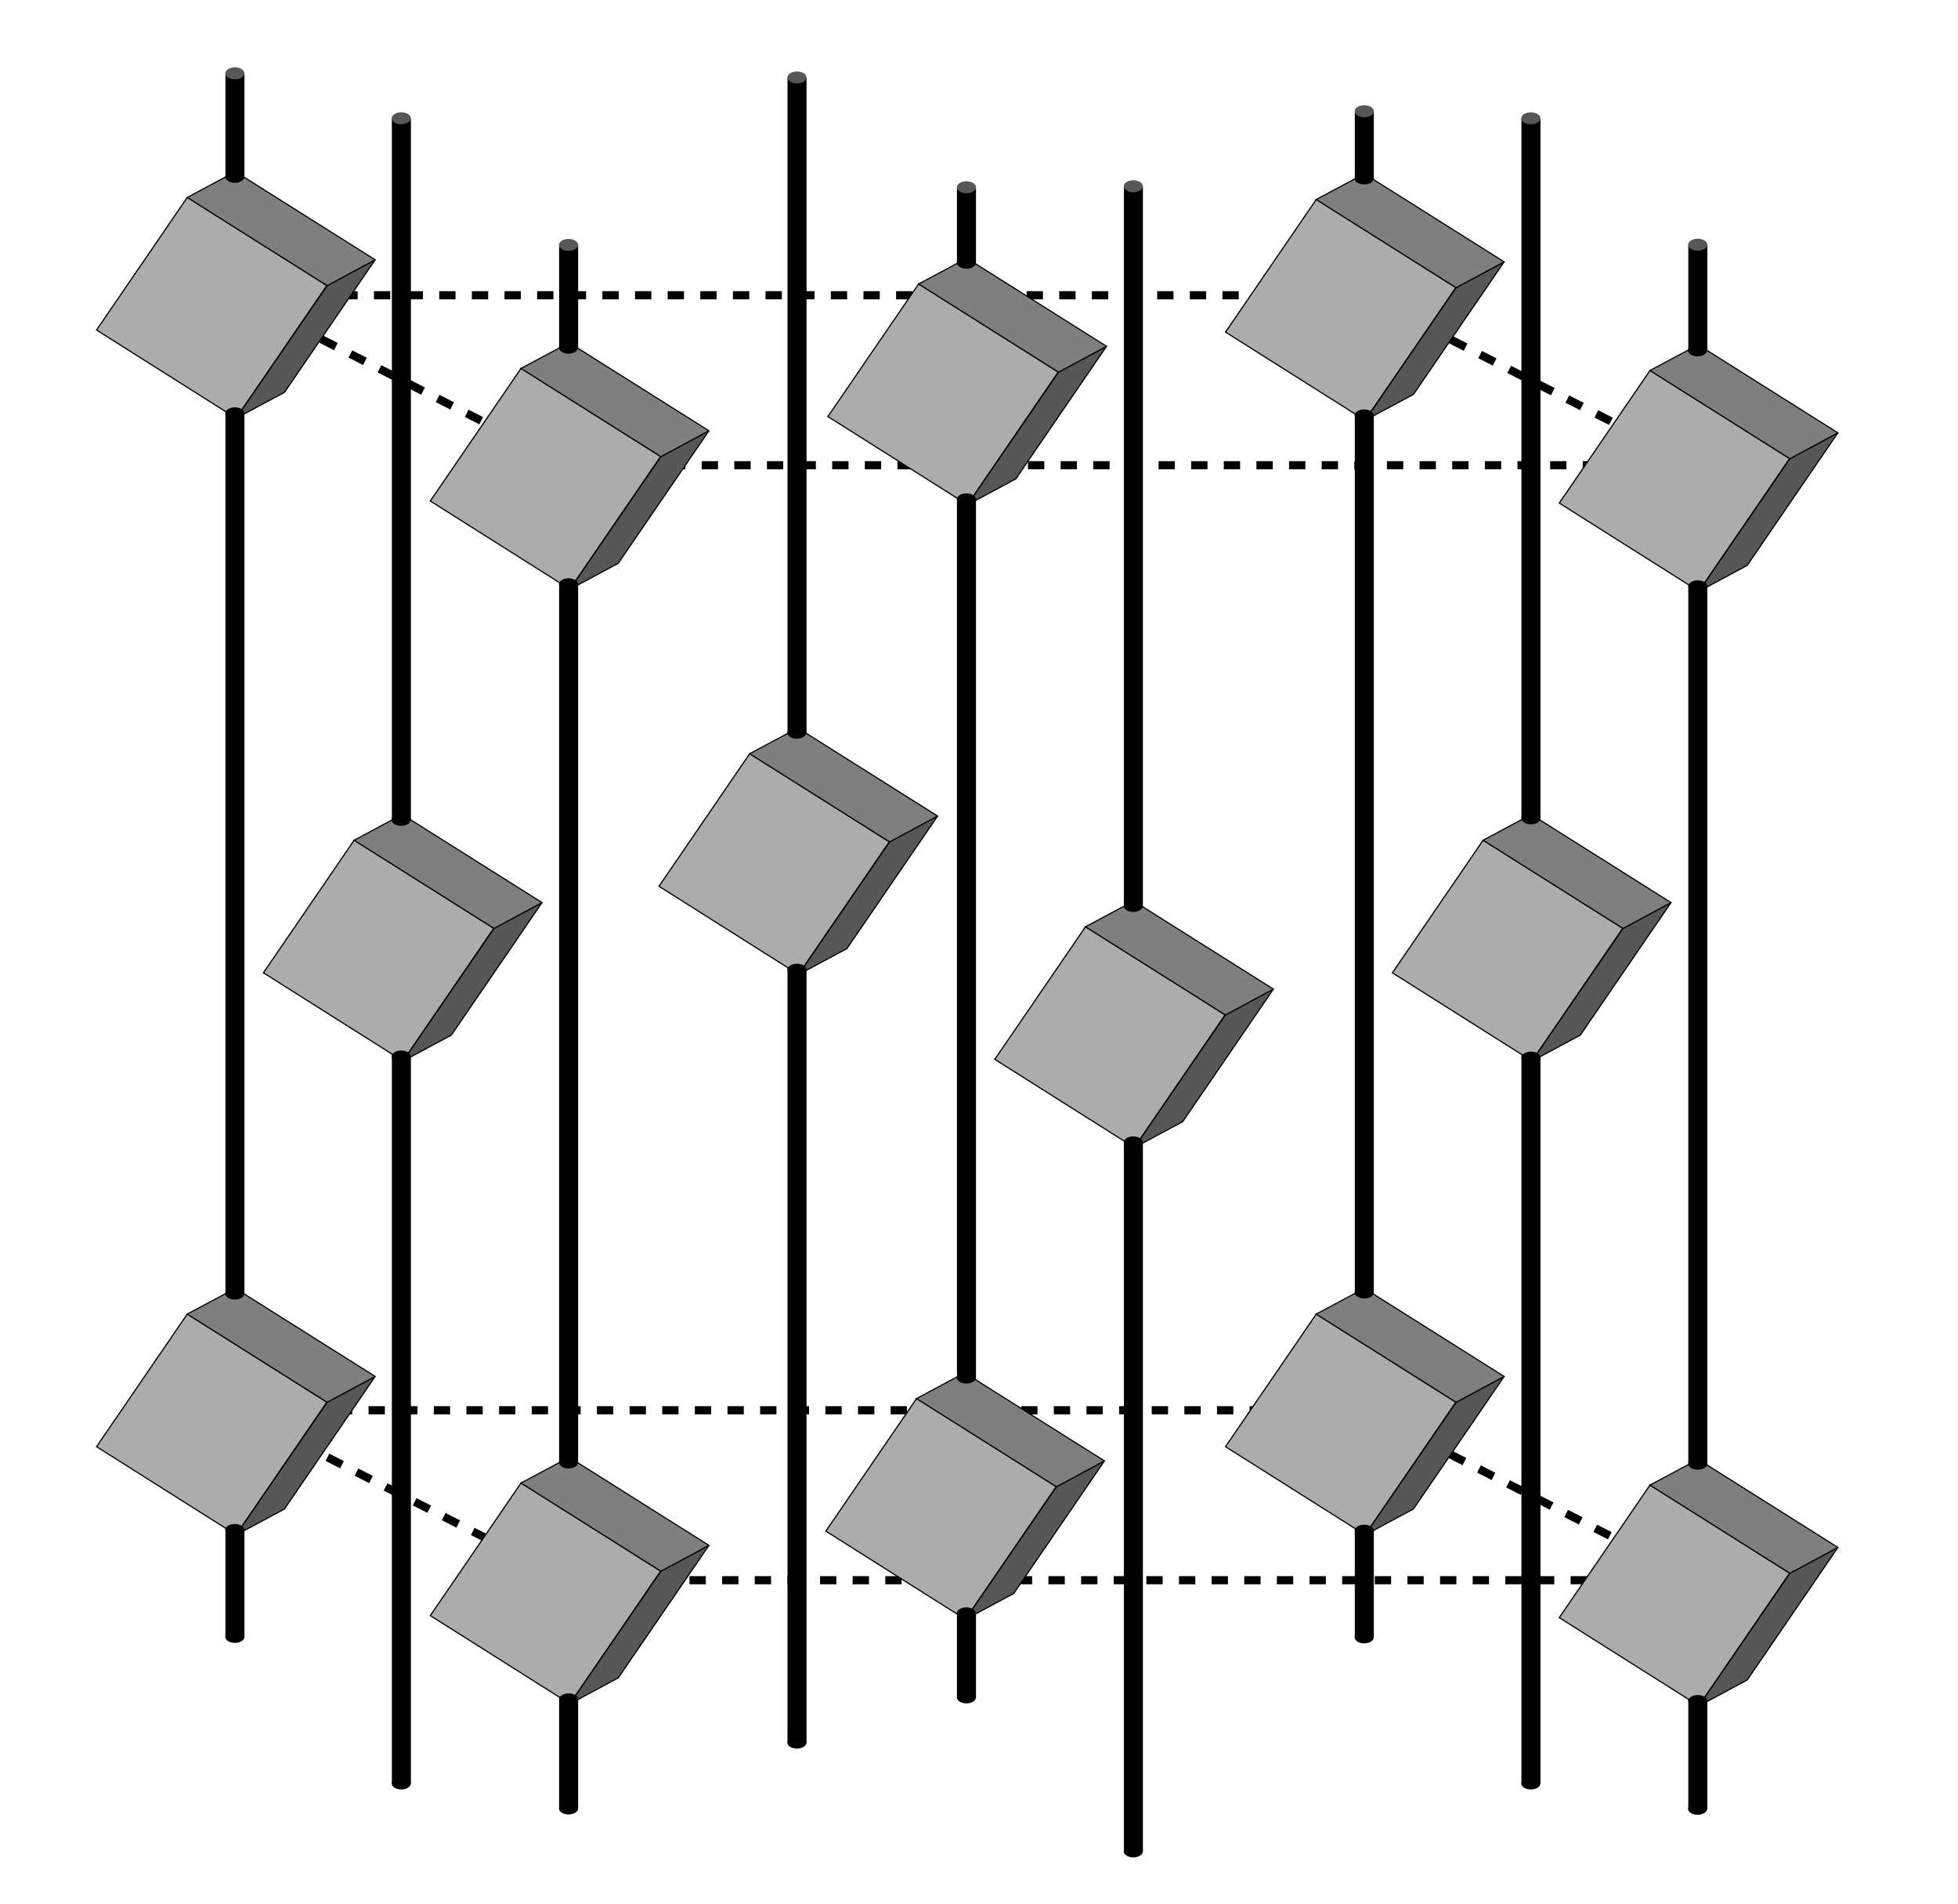 <?xml version="1.0" encoding="UTF-8" standalone="no"?>
<svg
   xmlns:dc="http://purl.org/dc/elements/1.1/"
   xmlns:cc="http://creativecommons.org/ns#"
   xmlns:rdf="http://www.w3.org/1999/02/22-rdf-syntax-ns#"
   xmlns:svg="http://www.w3.org/2000/svg"
   xmlns="http://www.w3.org/2000/svg"
   xmlns:sodipodi="http://sodipodi.sourceforge.net/DTD/sodipodi-0.dtd"
   xmlns:inkscape="http://www.inkscape.org/namespaces/inkscape"
   version="1.1"
   viewBox="0 0 144 140"
   width="720"
   height="700"
   id="svg2486"
   sodipodi:version="0.32"
   inkscape:version="0.46"
   sodipodi:docname="gitter2.svg"
   inkscape:output_extension="org.inkscape.output.svg.inkscape">
  <defs
     id="defs2543">
    <inkscape:perspective
       sodipodi:type="inkscape:persp3d"
       inkscape:vp_x="0 : 350 : 1"
       inkscape:vp_y="0 : 1000 : 0"
       inkscape:vp_z="720 : 350 : 1"
       inkscape:persp3d-origin="360 : 233.33333 : 1"
       id="perspective2547" />
  </defs>
  <sodipodi:namedview
     inkscape:window-height="732"
     inkscape:window-width="1008"
     inkscape:pageshadow="2"
     inkscape:pageopacity="0.0"
     guidetolerance="10.0"
     gridtolerance="10.0"
     objecttolerance="10.0"
     borderopacity="1.0"
     bordercolor="#666666"
     pagecolor="#ffffff"
     id="base"
     showgrid="false"
     showguides="true"
     inkscape:snap-global="false"
     inkscape:guide-bbox="true"
     inkscape:zoom="0.66"
     inkscape:cx="356.44989"
     inkscape:cy="325.30787"
     inkscape:window-x="108"
     inkscape:window-y="2"
     inkscape:current-layer="g3621">
    <inkscape:grid
       type="xygrid"
       id="grid3432"
       visible="true"
       enabled="true" />
  </sodipodi:namedview>
  <g
     id="g2492"
     transform="matrix(1,0,0,-1,0,135)"
     style="opacity:0.4;fill:none;stroke:#000000;stroke-width:0.5" />
  <g
     id="g2502"
     transform="matrix(1,0,0,-1,0,135)"
     style="fill:none;stroke:#000000;stroke-width:0.5" />
  <g
     id="g3621"
     transform="matrix(-1,0,0,-1,130.303,135)">
    <g
       id="g3610"
       transform="translate(-6,-1.714)">
      <path
         style="fill:none;fill-rule:evenodd;stroke:#000000;stroke-width:1.4;stroke-linecap:butt;stroke-linejoin:miter;stroke-miterlimit:4;stroke-dasharray:none;stroke-opacity:1"
         d="M 52.948,0.556 L 52.948,123.013"
         id="path3608"
         sodipodi:nodetypes="cc" />
      <path
         style="fill:none;fill-rule:evenodd;stroke:#000000;stroke-width:1.4;stroke-linecap:butt;stroke-linejoin:miter;stroke-miterlimit:4;stroke-dasharray:none;stroke-opacity:1"
         d="M 77.687,8.556 L 77.687,131.013"
         id="path3606"
         sodipodi:nodetypes="cc" />
      <path
         style="fill:none;fill-rule:evenodd;stroke:#000000;stroke-width:1.4;stroke-linecap:butt;stroke-linejoin:miter;stroke-miterlimit:4;stroke-dasharray:none;stroke-opacity:1"
         d="M 106.784,5.55 L 106.784,128.018"
         id="path3604"
         sodipodi:nodetypes="cc" />
      <path
         style="fill:none;fill-rule:evenodd;stroke:#000000;stroke-width:1.4;stroke-linecap:butt;stroke-linejoin:miter;stroke-miterlimit:4;stroke-dasharray:none;stroke-opacity:1"
         d="M 23.711,5.556 L 23.711,128.013"
         id="path3602"
         sodipodi:nodetypes="cc" />
      <path
         style="fill:none;fill-rule:evenodd;stroke:#000000;stroke-width:1.4;stroke-linecap:butt;stroke-linejoin:miter;stroke-miterlimit:4;stroke-dasharray:none;stroke-opacity:1"
         d="M 65.224,11.887 L 65.224,122.935"
         id="path3598"
         sodipodi:nodetypes="cc" />
      <path
         style="fill:none;fill-rule:evenodd;stroke:#000000;stroke-width:1.4;stroke-linecap:butt;stroke-linejoin:miter;stroke-miterlimit:4;stroke-dasharray:none;stroke-opacity:1"
         d="M 119.025,16.312 L 119.025,131.31"
         id="path3594"
         sodipodi:nodetypes="cc" />
      <path
         style="fill:none;fill-rule:evenodd;stroke:#000000;stroke-width:1.4;stroke-linecap:butt;stroke-linejoin:miter;stroke-miterlimit:4;stroke-dasharray:none;stroke-opacity:1"
         d="M 94.484,3.712 L 94.484,118.71"
         id="path3596"
         sodipodi:nodetypes="cc" />
      <path
         style="fill:none;fill-rule:evenodd;stroke:#000000;stroke-width:1.4;stroke-linecap:butt;stroke-linejoin:miter;stroke-miterlimit:4;stroke-dasharray:none;stroke-opacity:1"
         d="M 35.965,16.295 L 35.965,128.527"
         id="path3592"
         sodipodi:nodetypes="cc" />
      <path
         style="fill:none;fill-rule:evenodd;stroke:#000000;stroke-width:1.4;stroke-linecap:butt;stroke-linejoin:miter;stroke-miterlimit:4;stroke-dasharray:none;stroke-opacity:1"
         d="M 11.439,3.69 L 11.439,118.71"
         id="path3588"
         sodipodi:nodetypes="cc" />
    </g>
    <path
       style="fill:none;stroke:#000000;stroke-width:0.6;stroke-miterlimit:4;stroke-dasharray:1.2, 1.2;stroke-dashoffset:0"
       id="path2488"
       d="M 30,113.286 L 5.5,100.786 L 5.5,18.786 L 88.5,18.786 L 113,31.286 M 5.5,18.786 L 30,31.286" />
    <path
       style="fill:none;stroke:#000000;stroke-width:0.6;stroke-miterlimit:4;stroke-dasharray:1.2, 1.2;stroke-dashoffset:0"
       id="path2490"
       d="M 5.5,100.786 L 88.5,100.786 L 88.5,18.786 M 88.5,100.786 L 113,113.286" />
    <path
       style="fill:none;stroke:#000000;stroke-width:0.6;stroke-miterlimit:4;stroke-dasharray:1.2, 1.2;stroke-dashoffset:0"
       id="path2500"
       d="M 30,31.286 L 30,113.286 L 113,113.286 L 113,31.286 L 30,31.286" />
    <g
       id="g2510"
       style="fill:#000000;stroke:none" />
    <g
       id="g2534"
       style="fill:#ff0000;stroke:none" />
    <g
       transform="matrix(0.149,0,0,0.141,91.406,63.033)"
       id="g3498">
      <path
         d="M -177.896,71.348 L -109.026,117.34 L -64.212,48.136 L -133.081,2.144 L -177.896,71.348"
         id="path3500"
         style="fill:#acacac;fill-opacity:1;stroke:#000000;stroke-width:0.601;stroke-miterlimit:4;stroke-dasharray:none;stroke-dashoffset:0" />
      <path
         style="fill:#575757;fill-opacity:1;fill-rule:evenodd;stroke:#000000;stroke-width:0.601;stroke-linecap:butt;stroke-linejoin:miter;stroke-miterlimit:4;stroke-dasharray:none;stroke-opacity:1"
         d="M -201.723,84.764 L -178.096,71.367 L -133.117,2.107 L -156.949,15.622 L -201.723,84.764 z"
         id="path3502" />
      <path
         style="fill:#7f7f7f;fill-opacity:1;fill-rule:evenodd;stroke:#000000;stroke-width:0.601;stroke-linecap:butt;stroke-linejoin:miter;stroke-miterlimit:4;stroke-dasharray:none;stroke-opacity:1"
         d="M -201.723,84.764 L -132.739,130.704 L -108.964,117.278 L -178.038,71.278 L -201.723,84.764 z"
         id="path3504" />
    </g>
    <g
       transform="matrix(0.149,0,0,0.141,66.709,50.306)"
       id="g3506">
      <path
         d="M -177.896,71.348 L -109.026,117.34 L -64.212,48.136 L -133.081,2.144 L -177.896,71.348"
         id="path3508"
         style="fill:#acacac;fill-opacity:1;stroke:#000000;stroke-width:0.601;stroke-miterlimit:4;stroke-dasharray:none;stroke-dashoffset:0" />
      <path
         style="fill:#575757;fill-opacity:1;fill-rule:evenodd;stroke:#000000;stroke-width:0.601;stroke-linecap:butt;stroke-linejoin:miter;stroke-miterlimit:4;stroke-dasharray:none;stroke-opacity:1"
         d="M -201.723,84.764 L -178.096,71.367 L -133.117,2.107 L -156.949,15.622 L -201.723,84.764 z"
         id="path3510" />
      <path
         style="fill:#7f7f7f;fill-opacity:1;fill-rule:evenodd;stroke:#000000;stroke-width:0.601;stroke-linecap:butt;stroke-linejoin:miter;stroke-miterlimit:4;stroke-dasharray:none;stroke-opacity:1"
         d="M -201.723,84.764 L -132.739,130.704 L -108.964,117.278 L -178.038,71.278 L -201.723,84.764 z"
         id="path3512" />
    </g>
    <g
       transform="matrix(0.149,0,0,0.141,49.74,21.821)"
       id="g3522">
      <path
         d="M -177.896,71.348 L -109.026,117.34 L -64.212,48.136 L -133.081,2.144 L -177.896,71.348"
         id="path3524"
         style="fill:#acacac;fill-opacity:1;stroke:#000000;stroke-width:0.601;stroke-miterlimit:4;stroke-dasharray:none;stroke-dashoffset:0" />
      <path
         style="fill:#575757;fill-opacity:1;fill-rule:evenodd;stroke:#000000;stroke-width:0.601;stroke-linecap:butt;stroke-linejoin:miter;stroke-miterlimit:4;stroke-dasharray:none;stroke-opacity:1"
         d="M -201.723,84.764 L -178.096,71.367 L -133.117,2.107 L -156.949,15.622 L -201.723,84.764 z"
         id="path3526" />
      <path
         style="fill:#7f7f7f;fill-opacity:1;fill-rule:evenodd;stroke:#000000;stroke-width:0.601;stroke-linecap:butt;stroke-linejoin:miter;stroke-miterlimit:4;stroke-dasharray:none;stroke-opacity:1"
         d="M -201.723,84.764 L -132.739,130.704 L -108.964,117.278 L -178.038,71.278 L -201.723,84.764 z"
         id="path3528" />
    </g>
    <g
       transform="matrix(0.149,0,0,0.141,79.134,15.609)"
       id="g3538">
      <path
         d="M -177.896,71.348 L -109.026,117.34 L -64.212,48.136 L -133.081,2.144 L -177.896,71.348"
         id="path3540"
         style="fill:#acacac;fill-opacity:1;stroke:#000000;stroke-width:0.601;stroke-miterlimit:4;stroke-dasharray:none;stroke-dashoffset:0" />
      <path
         style="fill:#575757;fill-opacity:1;fill-rule:evenodd;stroke:#000000;stroke-width:0.601;stroke-linecap:butt;stroke-linejoin:miter;stroke-miterlimit:4;stroke-dasharray:none;stroke-opacity:1"
         d="M -201.723,84.764 L -178.096,71.367 L -133.117,2.107 L -156.949,15.622 L -201.723,84.764 z"
         id="path3542" />
      <path
         style="fill:#7f7f7f;fill-opacity:1;fill-rule:evenodd;stroke:#000000;stroke-width:0.601;stroke-linecap:butt;stroke-linejoin:miter;stroke-miterlimit:4;stroke-dasharray:none;stroke-opacity:1"
         d="M -201.723,84.764 L -132.739,130.704 L -108.964,117.278 L -178.038,71.278 L -201.723,84.764 z"
         id="path3544" />
    </g>
    <g
       transform="matrix(0.149,0,0,0.141,108.224,9.397)"
       id="g3490">
      <path
         d="M -177.896,71.348 L -109.026,117.34 L -64.212,48.136 L -133.081,2.144 L -177.896,71.348"
         id="path3492"
         style="fill:#acacac;fill-opacity:1;stroke:#000000;stroke-width:0.601;stroke-miterlimit:4;stroke-dasharray:none;stroke-dashoffset:0" />
      <path
         style="fill:#575757;fill-opacity:1;fill-rule:evenodd;stroke:#000000;stroke-width:0.601;stroke-linecap:butt;stroke-linejoin:miter;stroke-miterlimit:4;stroke-dasharray:none;stroke-opacity:1"
         d="M -201.723,84.764 L -178.096,71.367 L -133.117,2.107 L -156.949,15.622 L -201.723,84.764 z"
         id="path3494" />
      <path
         style="fill:#7f7f7f;fill-opacity:1;fill-rule:evenodd;stroke:#000000;stroke-width:0.601;stroke-linecap:butt;stroke-linejoin:miter;stroke-miterlimit:4;stroke-dasharray:none;stroke-opacity:1"
         d="M -201.723,84.764 L -132.739,130.704 L -108.964,117.278 L -178.038,71.278 L -201.723,84.764 z"
         id="path3496" />
    </g>
    <g
       transform="matrix(0.149,0,0,0.141,132.77,21.821)"
       id="g3482">
      <path
         d="M -177.896,71.348 L -109.026,117.34 L -64.212,48.136 L -133.081,2.144 L -177.896,71.348"
         id="path3484"
         style="fill:#acacac;fill-opacity:1;stroke:#000000;stroke-width:0.601;stroke-miterlimit:4;stroke-dasharray:none;stroke-dashoffset:0" />
      <path
         style="fill:#575757;fill-opacity:1;fill-rule:evenodd;stroke:#000000;stroke-width:0.601;stroke-linecap:butt;stroke-linejoin:miter;stroke-miterlimit:4;stroke-dasharray:none;stroke-opacity:1"
         d="M -201.723,84.764 L -178.096,71.367 L -133.117,2.107 L -156.949,15.622 L -201.723,84.764 z"
         id="path3486" />
      <path
         style="fill:#7f7f7f;fill-opacity:1;fill-rule:evenodd;stroke:#000000;stroke-width:0.601;stroke-linecap:butt;stroke-linejoin:miter;stroke-miterlimit:4;stroke-dasharray:none;stroke-opacity:1"
         d="M -201.723,84.764 L -132.739,130.704 L -108.964,117.278 L -178.038,71.278 L -201.723,84.764 z"
         id="path3488" />
    </g>
    <g
       transform="matrix(0.149,0,0,0.141,120.497,56.67)"
       id="g3474">
      <path
         d="M -177.896,71.348 L -109.026,117.34 L -64.212,48.136 L -133.081,2.144 L -177.896,71.348"
         id="path3476"
         style="fill:#acacac;fill-opacity:1;stroke:#000000;stroke-width:0.601;stroke-miterlimit:4;stroke-dasharray:none;stroke-dashoffset:0" />
      <path
         style="fill:#575757;fill-opacity:1;fill-rule:evenodd;stroke:#000000;stroke-width:0.601;stroke-linecap:butt;stroke-linejoin:miter;stroke-miterlimit:4;stroke-dasharray:none;stroke-opacity:1"
         d="M -201.723,84.764 L -178.096,71.367 L -133.117,2.107 L -156.949,15.622 L -201.723,84.764 z"
         id="path3478" />
      <path
         style="fill:#7f7f7f;fill-opacity:1;fill-rule:evenodd;stroke:#000000;stroke-width:0.601;stroke-linecap:butt;stroke-linejoin:miter;stroke-miterlimit:4;stroke-dasharray:none;stroke-opacity:1"
         d="M -201.723,84.764 L -132.739,130.704 L -108.964,117.278 L -178.038,71.278 L -201.723,84.764 z"
         id="path3480" />
    </g>
    <g
       transform="matrix(0.149,0,0,0.141,132.77,103.943)"
       id="g3466">
      <path
         d="M -177.896,71.348 L -109.026,117.34 L -64.212,48.136 L -133.081,2.144 L -177.896,71.348"
         id="path3468"
         style="fill:#acacac;fill-opacity:1;stroke:#000000;stroke-width:0.601;stroke-miterlimit:4;stroke-dasharray:none;stroke-dashoffset:0" />
      <path
         style="fill:#575757;fill-opacity:1;fill-rule:evenodd;stroke:#000000;stroke-width:0.601;stroke-linecap:butt;stroke-linejoin:miter;stroke-miterlimit:4;stroke-dasharray:none;stroke-opacity:1"
         d="M -201.723,84.764 L -178.096,71.367 L -133.117,2.107 L -156.949,15.622 L -201.723,84.764 z"
         id="path3470" />
      <path
         style="fill:#7f7f7f;fill-opacity:1;fill-rule:evenodd;stroke:#000000;stroke-width:0.601;stroke-linecap:butt;stroke-linejoin:miter;stroke-miterlimit:4;stroke-dasharray:none;stroke-opacity:1"
         d="M -201.723,84.764 L -132.739,130.704 L -108.964,117.278 L -178.038,71.278 L -201.723,84.764 z"
         id="path3472" />
    </g>
    <g
       transform="matrix(0.149,0,0,0.141,108.224,91.367)"
       id="g3458">
      <path
         d="M -177.896,71.348 L -109.026,117.34 L -64.212,48.136 L -133.081,2.144 L -177.896,71.348"
         id="path3460"
         style="fill:#acacac;fill-opacity:1;stroke:#000000;stroke-width:0.601;stroke-miterlimit:4;stroke-dasharray:none;stroke-dashoffset:0" />
      <path
         style="fill:#575757;fill-opacity:1;fill-rule:evenodd;stroke:#000000;stroke-width:0.601;stroke-linecap:butt;stroke-linejoin:miter;stroke-miterlimit:4;stroke-dasharray:none;stroke-opacity:1"
         d="M -201.723,84.764 L -178.096,71.367 L -133.117,2.107 L -156.949,15.622 L -201.723,84.764 z"
         id="path3462" />
      <path
         style="fill:#7f7f7f;fill-opacity:1;fill-rule:evenodd;stroke:#000000;stroke-width:0.601;stroke-linecap:butt;stroke-linejoin:miter;stroke-miterlimit:4;stroke-dasharray:none;stroke-opacity:1"
         d="M -201.723,84.764 L -132.739,130.704 L -108.964,117.278 L -178.038,71.278 L -201.723,84.764 z"
         id="path3464" />
    </g>
    <g
       transform="matrix(0.149,0,0,0.141,78.982,97.579)"
       id="g3450">
      <path
         d="M -177.896,71.348 L -109.026,117.34 L -64.212,48.136 L -133.081,2.144 L -177.896,71.348"
         id="path3452"
         style="fill:#acacac;fill-opacity:1;stroke:#000000;stroke-width:0.601;stroke-miterlimit:4;stroke-dasharray:none;stroke-dashoffset:0" />
      <path
         style="fill:#575757;fill-opacity:1;fill-rule:evenodd;stroke:#000000;stroke-width:0.601;stroke-linecap:butt;stroke-linejoin:miter;stroke-miterlimit:4;stroke-dasharray:none;stroke-opacity:1"
         d="M -201.723,84.764 L -178.096,71.367 L -133.117,2.107 L -156.949,15.622 L -201.723,84.764 z"
         id="path3454" />
      <path
         style="fill:#7f7f7f;fill-opacity:1;fill-rule:evenodd;stroke:#000000;stroke-width:0.601;stroke-linecap:butt;stroke-linejoin:miter;stroke-miterlimit:4;stroke-dasharray:none;stroke-opacity:1"
         d="M -201.723,84.764 L -132.739,130.704 L -108.964,117.278 L -178.038,71.278 L -201.723,84.764 z"
         id="path3456" />
    </g>
    <g
       transform="matrix(0.149,0,0,0.141,49.74,103.791)"
       id="g3442">
      <path
         d="M -177.896,71.348 L -109.026,117.34 L -64.212,48.136 L -133.081,2.144 L -177.896,71.348"
         id="path3444"
         style="fill:#acacac;fill-opacity:1;stroke:#000000;stroke-width:0.601;stroke-miterlimit:4;stroke-dasharray:none;stroke-dashoffset:0" />
      <path
         style="fill:#575757;fill-opacity:1;fill-rule:evenodd;stroke:#000000;stroke-width:0.601;stroke-linecap:butt;stroke-linejoin:miter;stroke-miterlimit:4;stroke-dasharray:none;stroke-opacity:1"
         d="M -201.723,84.764 L -178.096,71.367 L -133.117,2.107 L -156.949,15.622 L -201.723,84.764 z"
         id="path3446" />
      <path
         style="fill:#7f7f7f;fill-opacity:1;fill-rule:evenodd;stroke:#000000;stroke-width:0.601;stroke-linecap:butt;stroke-linejoin:miter;stroke-miterlimit:4;stroke-dasharray:none;stroke-opacity:1"
         d="M -201.723,84.764 L -132.739,130.704 L -108.964,117.278 L -178.038,71.278 L -201.723,84.764 z"
         id="path3448" />
    </g>
    <g
       transform="matrix(0.149,0,0,0.141,25.194,91.215)"
       id="g3434">
      <path
         d="M -177.896,71.348 L -109.026,117.34 L -64.212,48.136 L -133.081,2.144 L -177.896,71.348"
         id="path3436"
         style="fill:#acacac;fill-opacity:1;stroke:#000000;stroke-width:0.601;stroke-miterlimit:4;stroke-dasharray:none;stroke-dashoffset:0" />
      <path
         style="fill:#575757;fill-opacity:1;fill-rule:evenodd;stroke:#000000;stroke-width:0.601;stroke-linecap:butt;stroke-linejoin:miter;stroke-miterlimit:4;stroke-dasharray:none;stroke-opacity:1"
         d="M -201.723,84.764 L -178.096,71.367 L -133.117,2.107 L -156.949,15.622 L -201.723,84.764 z"
         id="path3438" />
      <path
         style="fill:#7f7f7f;fill-opacity:1;fill-rule:evenodd;stroke:#000000;stroke-width:0.601;stroke-linecap:butt;stroke-linejoin:miter;stroke-miterlimit:4;stroke-dasharray:none;stroke-opacity:1"
         d="M -201.723,84.764 L -132.739,130.704 L -108.964,117.278 L -178.038,71.278 L -201.723,84.764 z"
         id="path3440" />
    </g>
    <g
       transform="matrix(0.149,0,0,0.141,37.467,56.67)"
       id="g3514">
      <path
         d="M -177.896,71.348 L -109.026,117.34 L -64.212,48.136 L -133.081,2.144 L -177.896,71.348"
         id="path3516"
         style="fill:#acacac;fill-opacity:1;stroke:#000000;stroke-width:0.601;stroke-miterlimit:4;stroke-dasharray:none;stroke-dashoffset:0" />
      <path
         style="fill:#575757;fill-opacity:1;fill-rule:evenodd;stroke:#000000;stroke-width:0.601;stroke-linecap:butt;stroke-linejoin:miter;stroke-miterlimit:4;stroke-dasharray:none;stroke-opacity:1"
         d="M -201.723,84.764 L -178.096,71.367 L -133.117,2.107 L -156.949,15.622 L -201.723,84.764 z"
         id="path3518" />
      <path
         style="fill:#7f7f7f;fill-opacity:1;fill-rule:evenodd;stroke:#000000;stroke-width:0.601;stroke-linecap:butt;stroke-linejoin:miter;stroke-miterlimit:4;stroke-dasharray:none;stroke-opacity:1"
         d="M -201.723,84.764 L -132.739,130.704 L -108.964,117.278 L -178.038,71.278 L -201.723,84.764 z"
         id="path3520" />
    </g>
    <g
       transform="matrix(0.149,0,0,0.141,25.194,9.246)"
       id="g3530">
      <path
         d="M -177.896,71.348 L -109.026,117.34 L -64.212,48.136 L -133.081,2.144 L -177.896,71.348"
         id="path3532"
         style="fill:#acacac;fill-opacity:1;stroke:#000000;stroke-width:0.601;stroke-miterlimit:4;stroke-dasharray:none;stroke-dashoffset:0" />
      <path
         style="fill:#575757;fill-opacity:1;fill-rule:evenodd;stroke:#000000;stroke-width:0.601;stroke-linecap:butt;stroke-linejoin:miter;stroke-miterlimit:4;stroke-dasharray:none;stroke-opacity:1"
         d="M -201.723,84.764 L -178.096,71.367 L -133.117,2.107 L -156.949,15.622 L -201.723,84.764 z"
         id="path3534" />
      <path
         style="fill:#7f7f7f;fill-opacity:1;fill-rule:evenodd;stroke:#000000;stroke-width:0.601;stroke-linecap:butt;stroke-linejoin:miter;stroke-miterlimit:4;stroke-dasharray:none;stroke-opacity:1"
         d="M -201.723,84.764 L -132.739,130.704 L -108.964,117.278 L -178.038,71.278 L -201.723,84.764 z"
         id="path3536" />
    </g>
    <path
       sodipodi:type="arc"
       style="opacity:1;fill:#575757;fill-opacity:1;stroke-width:2.5;stroke-miterlimit:4;stroke-dasharray:5, 5;stroke-dashoffset:0"
       id="path2583"
       sodipodi:cx="17.296402"
       sodipodi:cy="5.2840905"
       sodipodi:rx="0.72443181"
       sodipodi:ry="0.69128788"
       d="M 18.021,5.284 A 0.724,0.691 0 1 1 16.572,5.284 A 0.724,0.691 0 1 1 18.021,5.284 z"
       transform="matrix(-0.966,0,0,-0.637,129.739,132.973)" />
    <path
       sodipodi:type="arc"
       style="opacity:1;fill:#000000;fill-opacity:1;stroke-width:2.5;stroke-miterlimit:4;stroke-dasharray:5, 5;stroke-dashoffset:0"
       id="path2585"
       sodipodi:cx="17.296402"
       sodipodi:cy="5.2840905"
       sodipodi:rx="0.72443181"
       sodipodi:ry="0.69128788"
       d="M 18.021,5.284 A 0.724,0.691 0 1 1 16.572,5.284 A 0.724,0.691 0 1 1 18.021,5.284 z"
       transform="matrix(-0.966,0,0,-0.637,129.74,125.364)" />
    <path
       sodipodi:type="arc"
       style="opacity:1;fill:#575757;fill-opacity:1;stroke-width:2.5;stroke-miterlimit:4;stroke-dasharray:5, 5;stroke-dashoffset:0"
       id="path3359"
       sodipodi:cx="17.296402"
       sodipodi:cy="5.2840905"
       sodipodi:rx="0.72443181"
       sodipodi:ry="0.69128788"
       d="M 18.021,5.284 A 0.724,0.691 0 1 1 16.572,5.284 A 0.724,0.691 0 1 1 18.021,5.284 z"
       transform="matrix(-0.966,0,0,-0.637,117.5,129.666)" />
    <path
       sodipodi:type="arc"
       style="opacity:1;fill:#575757;fill-opacity:1;stroke-width:2.5;stroke-miterlimit:4;stroke-dasharray:5, 5;stroke-dashoffset:0"
       id="path3361"
       sodipodi:cx="17.296402"
       sodipodi:cy="5.2840905"
       sodipodi:rx="0.72443181"
       sodipodi:ry="0.69128788"
       d="M 18.021,5.284 A 0.724,0.691 0 1 1 16.572,5.284 A 0.724,0.691 0 1 1 18.021,5.284 z"
       transform="matrix(-0.966,0,0,-0.637,105.198,120.352)" />
    <path
       sodipodi:type="arc"
       style="opacity:1;fill:#575757;fill-opacity:1;stroke-width:2.5;stroke-miterlimit:4;stroke-dasharray:5, 5;stroke-dashoffset:0"
       id="path3363"
       sodipodi:cx="17.296402"
       sodipodi:cy="5.2840905"
       sodipodi:rx="0.72443181"
       sodipodi:ry="0.69128788"
       d="M 18.021,5.284 A 0.724,0.691 0 1 1 16.572,5.284 A 0.724,0.691 0 1 1 18.021,5.284 z"
       transform="matrix(-0.966,0,0,-0.637,88.399,132.669)" />
    <path
       sodipodi:type="arc"
       style="opacity:1;fill:#575757;fill-opacity:1;stroke-width:2.5;stroke-miterlimit:4;stroke-dasharray:5, 5;stroke-dashoffset:0"
       id="path3365"
       sodipodi:cx="17.296402"
       sodipodi:cy="5.2840905"
       sodipodi:rx="0.72443181"
       sodipodi:ry="0.69128788"
       d="M 18.021,5.284 A 0.724,0.691 0 1 1 16.572,5.284 A 0.724,0.691 0 1 1 18.021,5.284 z"
       transform="matrix(-0.966,0,0,-0.637,75.937,124.594)" />
    <path
       sodipodi:type="arc"
       style="opacity:1;fill:#575757;fill-opacity:1;stroke-width:2.5;stroke-miterlimit:4;stroke-dasharray:5, 5;stroke-dashoffset:0"
       id="path3367"
       sodipodi:cx="17.296402"
       sodipodi:cy="5.2840905"
       sodipodi:rx="0.72443181"
       sodipodi:ry="0.69128788"
       d="M 18.021,5.284 A 0.724,0.691 0 1 1 16.572,5.284 A 0.724,0.691 0 1 1 18.021,5.284 z"
       transform="matrix(-0.966,0,0,-0.637,63.663,124.667)" />
    <path
       sodipodi:type="arc"
       style="opacity:1;fill:#575757;fill-opacity:1;stroke-width:2.5;stroke-miterlimit:4;stroke-dasharray:5, 5;stroke-dashoffset:0"
       id="path3369"
       sodipodi:cx="17.296402"
       sodipodi:cy="5.2840905"
       sodipodi:rx="0.72443181"
       sodipodi:ry="0.69128788"
       d="M 18.021,5.284 A 0.724,0.691 0 1 1 16.572,5.284 A 0.724,0.691 0 1 1 18.021,5.284 z"
       transform="matrix(-0.966,0,0,-0.637,46.675,130.185)" />
    <path
       sodipodi:type="arc"
       style="opacity:1;fill:#575757;fill-opacity:1;stroke-width:2.5;stroke-miterlimit:4;stroke-dasharray:5, 5;stroke-dashoffset:0"
       id="path3371"
       sodipodi:cx="17.296402"
       sodipodi:cy="5.2840905"
       sodipodi:rx="0.72443181"
       sodipodi:ry="0.69128788"
       d="M 18.021,5.284 A 0.724,0.691 0 1 1 16.572,5.284 A 0.724,0.691 0 1 1 18.021,5.284 z"
       transform="matrix(-0.966,0,0,-0.637,34.425,129.666)" />
    <path
       sodipodi:type="arc"
       style="opacity:1;fill:#575757;fill-opacity:1;stroke-width:2.5;stroke-miterlimit:4;stroke-dasharray:5, 5;stroke-dashoffset:0"
       id="path3373"
       sodipodi:cx="17.296402"
       sodipodi:cy="5.2840905"
       sodipodi:rx="0.72443181"
       sodipodi:ry="0.69128788"
       d="M 18.021,5.284 A 0.724,0.691 0 1 1 16.572,5.284 A 0.724,0.691 0 1 1 18.021,5.284 z"
       transform="matrix(-0.966,0,0,-0.637,22.154,120.37)" />
    <path
       sodipodi:type="arc"
       style="opacity:1;fill:#000000;fill-opacity:1;stroke-width:2.5;stroke-miterlimit:4;stroke-dasharray:5, 5;stroke-dashoffset:0"
       id="path3375"
       sodipodi:cx="17.296402"
       sodipodi:cy="5.2840905"
       sodipodi:rx="0.72443181"
       sodipodi:ry="0.69128788"
       d="M 18.021,5.284 A 0.724,0.691 0 1 1 16.572,5.284 A 0.724,0.691 0 1 1 18.021,5.284 z"
       transform="matrix(-0.966,0,0,-0.637,129.74,17.985)" />
    <path
       sodipodi:type="arc"
       style="opacity:1;fill:#000000;fill-opacity:1;stroke-width:2.5;stroke-miterlimit:4;stroke-dasharray:5, 5;stroke-dashoffset:0"
       id="path3377"
       sodipodi:cx="17.296402"
       sodipodi:cy="5.2840905"
       sodipodi:rx="0.72443181"
       sodipodi:ry="0.69128788"
       d="M 18.021,5.284 A 0.724,0.691 0 1 1 16.572,5.284 A 0.724,0.691 0 1 1 18.021,5.284 z"
       transform="matrix(-0.966,0,0,-0.637,117.499,7.206)" />
    <path
       sodipodi:type="arc"
       style="opacity:1;fill:#000000;fill-opacity:1;stroke-width:2.5;stroke-miterlimit:4;stroke-dasharray:5, 5;stroke-dashoffset:0"
       id="path3379"
       sodipodi:cx="17.296402"
       sodipodi:cy="5.2840905"
       sodipodi:rx="0.72443181"
       sodipodi:ry="0.69128788"
       d="M 18.021,5.284 A 0.724,0.691 0 1 1 16.572,5.284 A 0.724,0.691 0 1 1 18.021,5.284 z"
       transform="matrix(-0.966,0,0,-0.637,105.198,5.368)" />
    <path
       sodipodi:type="arc"
       style="opacity:1;fill:#000000;fill-opacity:1;stroke-width:2.5;stroke-miterlimit:4;stroke-dasharray:5, 5;stroke-dashoffset:0"
       id="path3381"
       sodipodi:cx="17.296402"
       sodipodi:cy="5.2840905"
       sodipodi:rx="0.72443181"
       sodipodi:ry="0.69128788"
       d="M 18.021,5.284 A 0.724,0.691 0 1 1 16.572,5.284 A 0.724,0.691 0 1 1 18.021,5.284 z"
       transform="matrix(-0.966,0,0,-0.637,88.401,10.212)" />
    <path
       sodipodi:type="arc"
       style="opacity:1;fill:#000000;fill-opacity:1;stroke-width:2.5;stroke-miterlimit:4;stroke-dasharray:5, 5;stroke-dashoffset:0"
       id="path3383"
       sodipodi:cx="17.296402"
       sodipodi:cy="5.2840905"
       sodipodi:rx="0.72443181"
       sodipodi:ry="0.69128788"
       d="M 18.021,5.284 A 0.724,0.691 0 1 1 16.572,5.284 A 0.724,0.691 0 1 1 18.021,5.284 z"
       transform="matrix(-0.966,0,0,-0.637,75.937,13.536)" />
    <path
       sodipodi:type="arc"
       style="opacity:1;fill:#000000;fill-opacity:1;stroke-width:2.5;stroke-miterlimit:4;stroke-dasharray:5, 5;stroke-dashoffset:0"
       id="path3385"
       sodipodi:cx="17.296402"
       sodipodi:cy="5.2840905"
       sodipodi:rx="0.72443181"
       sodipodi:ry="0.69128788"
       d="M 18.021,5.284 A 0.724,0.691 0 1 1 16.572,5.284 A 0.724,0.691 0 1 1 18.021,5.284 z"
       transform="matrix(-0.966,0,0,-0.637,63.663,2.209)" />
    <path
       sodipodi:type="arc"
       style="opacity:1;fill:#000000;fill-opacity:1;stroke-width:2.5;stroke-miterlimit:4;stroke-dasharray:5, 5;stroke-dashoffset:0"
       id="path3387"
       sodipodi:cx="17.296402"
       sodipodi:cy="5.2840905"
       sodipodi:rx="0.72443181"
       sodipodi:ry="0.69128788"
       d="M 18.021,5.284 A 0.724,0.691 0 1 1 16.572,5.284 A 0.724,0.691 0 1 1 18.021,5.284 z"
       transform="matrix(-0.966,0,0,-0.637,46.682,17.948)" />
    <path
       sodipodi:type="arc"
       style="opacity:1;fill:#000000;fill-opacity:1;stroke-width:2.5;stroke-miterlimit:4;stroke-dasharray:5, 5;stroke-dashoffset:0"
       id="path3389"
       sodipodi:cx="17.296402"
       sodipodi:cy="5.2840905"
       sodipodi:rx="0.72443181"
       sodipodi:ry="0.69128788"
       d="M 18.021,5.284 A 0.724,0.691 0 1 1 16.572,5.284 A 0.724,0.691 0 1 1 18.021,5.284 z"
       transform="matrix(-0.966,0,0,-0.637,34.428,7.204)" />
    <path
       sodipodi:type="arc"
       style="opacity:1;fill:#000000;fill-opacity:1;stroke-width:2.5;stroke-miterlimit:4;stroke-dasharray:5, 5;stroke-dashoffset:0"
       id="path3391"
       sodipodi:cx="17.296402"
       sodipodi:cy="5.2840905"
       sodipodi:rx="0.72443181"
       sodipodi:ry="0.69128788"
       d="M 18.021,5.284 A 0.724,0.691 0 1 1 16.572,5.284 A 0.724,0.691 0 1 1 18.021,5.284 z"
       transform="matrix(-0.966,0,0,-0.637,22.161,5.343)" />
    <path
       sodipodi:type="arc"
       style="opacity:1;fill:#000000;fill-opacity:1;stroke-width:2.5;stroke-miterlimit:4;stroke-dasharray:5, 5;stroke-dashoffset:0"
       id="path3393"
       sodipodi:cx="17.296402"
       sodipodi:cy="5.2840905"
       sodipodi:rx="0.72443181"
       sodipodi:ry="0.69128788"
       d="M 18.021,5.284 A 0.724,0.691 0 1 1 16.572,5.284 A 0.724,0.691 0 1 1 18.021,5.284 z"
       transform="matrix(-0.966,0,0,-0.637,22.15,13.267)" />
    <path
       sodipodi:type="arc"
       style="opacity:1;fill:#000000;fill-opacity:1;stroke-width:2.5;stroke-miterlimit:4;stroke-dasharray:5, 5;stroke-dashoffset:0"
       id="path3395"
       sodipodi:cx="17.296402"
       sodipodi:cy="5.2840905"
       sodipodi:rx="0.72443181"
       sodipodi:ry="0.69128788"
       d="M 18.021,5.284 A 0.724,0.691 0 1 1 16.572,5.284 A 0.724,0.691 0 1 1 18.021,5.284 z"
       transform="matrix(-0.966,0,0,-0.637,22.146,30.721)" />
    <path
       sodipodi:type="arc"
       style="opacity:1;fill:#000000;fill-opacity:1;stroke-width:2.5;stroke-miterlimit:4;stroke-dasharray:5, 5;stroke-dashoffset:0"
       id="path3397"
       sodipodi:cx="17.296402"
       sodipodi:cy="5.2840905"
       sodipodi:rx="0.72443181"
       sodipodi:ry="0.69128788"
       d="M 18.021,5.284 A 0.724,0.691 0 1 1 16.572,5.284 A 0.724,0.691 0 1 1 18.021,5.284 z"
       transform="matrix(-0.966,0,0,-0.637,22.147,95.245)" />
    <path
       sodipodi:type="arc"
       style="opacity:1;fill:#000000;fill-opacity:1;stroke-width:2.5;stroke-miterlimit:4;stroke-dasharray:5, 5;stroke-dashoffset:0"
       id="path3399"
       sodipodi:cx="17.296402"
       sodipodi:cy="5.2840905"
       sodipodi:rx="0.72443181"
       sodipodi:ry="0.69128788"
       d="M 18.021,5.284 A 0.724,0.691 0 1 1 16.572,5.284 A 0.724,0.691 0 1 1 18.021,5.284 z"
       transform="matrix(-0.966,0,0,-0.637,22.171,112.601)" />
    <path
       sodipodi:type="arc"
       style="opacity:1;fill:#000000;fill-opacity:1;stroke-width:2.5;stroke-miterlimit:4;stroke-dasharray:5, 5;stroke-dashoffset:0"
       id="path3401"
       sodipodi:cx="17.296402"
       sodipodi:cy="5.2840905"
       sodipodi:rx="0.72443181"
       sodipodi:ry="0.69128788"
       d="M 18.021,5.284 A 0.724,0.691 0 1 1 16.572,5.284 A 0.724,0.691 0 1 1 18.021,5.284 z"
       transform="matrix(-0.966,0,0,-0.637,34.415,60.586)" />
    <path
       sodipodi:type="arc"
       style="opacity:1;fill:#000000;fill-opacity:1;stroke-width:2.5;stroke-miterlimit:4;stroke-dasharray:5, 5;stroke-dashoffset:0"
       id="path3403"
       sodipodi:cx="17.296402"
       sodipodi:cy="5.2840905"
       sodipodi:rx="0.72443181"
       sodipodi:ry="0.69128788"
       d="M 18.021,5.284 A 0.724,0.691 0 1 1 16.572,5.284 A 0.724,0.691 0 1 1 18.021,5.284 z"
       transform="matrix(-0.966,0,0,-0.637,34.415,78.183)" />
    <path
       sodipodi:type="arc"
       style="opacity:1;fill:#000000;fill-opacity:1;stroke-width:2.5;stroke-miterlimit:4;stroke-dasharray:5, 5;stroke-dashoffset:0"
       id="path3405"
       sodipodi:cx="17.296402"
       sodipodi:cy="5.2840905"
       sodipodi:rx="0.72443181"
       sodipodi:ry="0.69128788"
       d="M 18.021,5.284 A 0.724,0.691 0 1 1 16.572,5.284 A 0.724,0.691 0 1 1 18.021,5.284 z"
       transform="matrix(-0.966,0,0,-0.637,46.682,25.795)" />
    <path
       sodipodi:type="arc"
       style="opacity:1;fill:#000000;fill-opacity:1;stroke-width:2.5;stroke-miterlimit:4;stroke-dasharray:5, 5;stroke-dashoffset:0"
       id="path3407"
       sodipodi:cx="17.296402"
       sodipodi:cy="5.2840905"
       sodipodi:rx="0.72443181"
       sodipodi:ry="0.69128788"
       d="M 18.021,5.284 A 0.724,0.691 0 1 1 16.572,5.284 A 0.724,0.691 0 1 1 18.021,5.284 z"
       transform="matrix(-0.966,0,0,-0.637,46.682,43.315)" />
    <path
       sodipodi:type="arc"
       style="opacity:1;fill:#000000;fill-opacity:1;stroke-width:2.5;stroke-miterlimit:4;stroke-dasharray:5, 5;stroke-dashoffset:0"
       id="path3409"
       sodipodi:cx="17.296402"
       sodipodi:cy="5.2840905"
       sodipodi:rx="0.72443181"
       sodipodi:ry="0.69128788"
       d="M 18.021,5.284 A 0.724,0.691 0 1 1 16.572,5.284 A 0.724,0.691 0 1 1 18.021,5.284 z"
       transform="matrix(-0.966,0,0,-0.637,46.68,107.813)" />
    <path
       sodipodi:type="arc"
       style="opacity:1;fill:#000000;fill-opacity:1;stroke-width:2.5;stroke-miterlimit:4;stroke-dasharray:5, 5;stroke-dashoffset:0"
       id="path3411"
       sodipodi:cx="17.296402"
       sodipodi:cy="5.2840905"
       sodipodi:rx="0.72443181"
       sodipodi:ry="0.69128788"
       d="M 18.021,5.284 A 0.724,0.691 0 1 1 16.572,5.284 A 0.724,0.691 0 1 1 18.021,5.284 z"
       transform="matrix(-0.966,0,0,-0.637,46.68,125.243)" />
    <path
       sodipodi:type="arc"
       style="opacity:1;fill:#000000;fill-opacity:1;stroke-width:2.5;stroke-miterlimit:4;stroke-dasharray:5, 5;stroke-dashoffset:0"
       id="path3413"
       sodipodi:cx="17.296402"
       sodipodi:cy="5.2840905"
       sodipodi:rx="0.72443181"
       sodipodi:ry="0.69128788"
       d="M 18.021,5.284 A 0.724,0.691 0 1 1 16.572,5.284 A 0.724,0.691 0 1 1 18.021,5.284 z"
       transform="matrix(-0.966,0,0,-0.637,63.664,54.35)" />
    <path
       sodipodi:type="arc"
       style="opacity:1;fill:#000000;fill-opacity:1;stroke-width:2.5;stroke-miterlimit:4;stroke-dasharray:5, 5;stroke-dashoffset:0"
       id="path3415"
       sodipodi:cx="17.296402"
       sodipodi:cy="5.2840905"
       sodipodi:rx="0.72443181"
       sodipodi:ry="0.69128788"
       d="M 18.021,5.284 A 0.724,0.691 0 1 1 16.572,5.284 A 0.724,0.691 0 1 1 18.021,5.284 z"
       transform="matrix(-0.966,0,0,-0.637,63.664,71.737)" />
    <path
       sodipodi:type="arc"
       style="opacity:1;fill:#000000;fill-opacity:1;stroke-width:2.5;stroke-miterlimit:4;stroke-dasharray:5, 5;stroke-dashoffset:0"
       id="path3417"
       sodipodi:cx="17.296402"
       sodipodi:cy="5.2840905"
       sodipodi:rx="0.72443181"
       sodipodi:ry="0.69128788"
       d="M 18.021,5.284 A 0.724,0.691 0 1 1 16.572,5.284 A 0.724,0.691 0 1 1 18.021,5.284 z"
       transform="matrix(-0.966,0,0,-0.637,75.944,19.713)" />
    <path
       sodipodi:type="arc"
       style="opacity:1;fill:#000000;fill-opacity:1;stroke-width:2.5;stroke-miterlimit:4;stroke-dasharray:5, 5;stroke-dashoffset:0"
       id="path3419"
       sodipodi:cx="17.296402"
       sodipodi:cy="5.2840905"
       sodipodi:rx="0.72443181"
       sodipodi:ry="0.69128788"
       d="M 18.021,5.284 A 0.724,0.691 0 1 1 16.572,5.284 A 0.724,0.691 0 1 1 18.021,5.284 z"
       transform="matrix(-0.966,0,0,-0.637,75.944,37.056)" />
    <path
       sodipodi:type="arc"
       style="opacity:1;fill:#000000;fill-opacity:1;stroke-width:2.5;stroke-miterlimit:4;stroke-dasharray:5, 5;stroke-dashoffset:0"
       id="path3421"
       sodipodi:cx="17.296402"
       sodipodi:cy="5.2840905"
       sodipodi:rx="0.72443181"
       sodipodi:ry="0.69128788"
       d="M 18.021,5.284 A 0.724,0.691 0 1 1 16.572,5.284 A 0.724,0.691 0 1 1 18.021,5.284 z"
       transform="matrix(-0.966,0,0,-0.637,75.937,101.642)" />
    <path
       sodipodi:type="arc"
       style="opacity:1;fill:#000000;fill-opacity:1;stroke-width:2.5;stroke-miterlimit:4;stroke-dasharray:5, 5;stroke-dashoffset:0"
       id="path3423"
       sodipodi:cx="17.296402"
       sodipodi:cy="5.2840905"
       sodipodi:rx="0.72443181"
       sodipodi:ry="0.69128788"
       d="M 18.021,5.284 A 0.724,0.691 0 1 1 16.572,5.284 A 0.724,0.691 0 1 1 18.021,5.284 z"
       transform="matrix(-0.966,0,0,-0.637,75.937,119.047)" />
    <path
       sodipodi:type="arc"
       style="opacity:1;fill:#000000;fill-opacity:1;stroke-width:2.5;stroke-miterlimit:4;stroke-dasharray:5, 5;stroke-dashoffset:0"
       id="path3425"
       sodipodi:cx="17.296402"
       sodipodi:cy="5.2840905"
       sodipodi:rx="0.72443181"
       sodipodi:ry="0.69128788"
       d="M 18.021,5.284 A 0.724,0.691 0 1 1 16.572,5.284 A 0.724,0.691 0 1 1 18.021,5.284 z"
       transform="matrix(-0.966,0,0,-0.637,88.399,67.049)" />
    <path
       sodipodi:type="arc"
       style="opacity:1;fill:#000000;fill-opacity:1;stroke-width:2.5;stroke-miterlimit:4;stroke-dasharray:5, 5;stroke-dashoffset:0"
       id="path3427"
       sodipodi:cx="17.296402"
       sodipodi:cy="5.2840905"
       sodipodi:rx="0.72443181"
       sodipodi:ry="0.69128788"
       d="M 18.021,5.284 A 0.724,0.691 0 1 1 16.572,5.284 A 0.724,0.691 0 1 1 18.021,5.284 z"
       transform="matrix(-0.966,0,0,-0.637,88.408,84.481)" />
    <path
       sodipodi:type="arc"
       style="opacity:1;fill:#000000;fill-opacity:1;stroke-width:2.5;stroke-miterlimit:4;stroke-dasharray:5, 5;stroke-dashoffset:0"
       id="path3429"
       sodipodi:cx="17.296402"
       sodipodi:cy="5.2840905"
       sodipodi:rx="0.72443181"
       sodipodi:ry="0.69128788"
       d="M 18.021,5.284 A 0.724,0.691 0 1 1 16.572,5.284 A 0.724,0.691 0 1 1 18.021,5.284 z"
       transform="matrix(-0.966,0,0,-0.637,105.193,13.389)" />
    <path
       sodipodi:type="arc"
       style="opacity:1;fill:#000000;fill-opacity:1;stroke-width:2.5;stroke-miterlimit:4;stroke-dasharray:5, 5;stroke-dashoffset:0"
       id="path3431"
       sodipodi:cx="17.296402"
       sodipodi:cy="5.2840905"
       sodipodi:rx="0.72443181"
       sodipodi:ry="0.69128788"
       d="M 18.021,5.284 A 0.724,0.691 0 1 1 16.572,5.284 A 0.724,0.691 0 1 1 18.021,5.284 z"
       transform="matrix(-0.966,0,0,-0.637,105.198,30.811)" />
    <path
       sodipodi:type="arc"
       style="opacity:1;fill:#000000;fill-opacity:1;stroke-width:2.5;stroke-miterlimit:4;stroke-dasharray:5, 5;stroke-dashoffset:0"
       id="path3433"
       sodipodi:cx="17.296402"
       sodipodi:cy="5.2840905"
       sodipodi:rx="0.72443181"
       sodipodi:ry="0.69128788"
       d="M 18.021,5.284 A 0.724,0.691 0 1 1 16.572,5.284 A 0.724,0.691 0 1 1 18.021,5.284 z"
       transform="matrix(-0.966,0,0,-0.637,105.198,95.397)" />
    <path
       sodipodi:type="arc"
       style="opacity:1;fill:#000000;fill-opacity:1;stroke-width:2.5;stroke-miterlimit:4;stroke-dasharray:5, 5;stroke-dashoffset:0"
       id="path3435"
       sodipodi:cx="17.296402"
       sodipodi:cy="5.2840905"
       sodipodi:rx="0.72443181"
       sodipodi:ry="0.69128788"
       d="M 18.021,5.284 A 0.724,0.691 0 1 1 16.572,5.284 A 0.724,0.691 0 1 1 18.021,5.284 z"
       transform="matrix(-0.966,0,0,-0.637,105.198,112.798)" />
    <path
       sodipodi:type="arc"
       style="opacity:1;fill:#000000;fill-opacity:1;stroke-width:2.5;stroke-miterlimit:4;stroke-dasharray:5, 5;stroke-dashoffset:0"
       id="path3437"
       sodipodi:cx="17.296402"
       sodipodi:cy="5.2840905"
       sodipodi:rx="0.72443181"
       sodipodi:ry="0.69128788"
       d="M 18.021,5.284 A 0.724,0.691 0 1 1 16.572,5.284 A 0.724,0.691 0 1 1 18.021,5.284 z"
       transform="matrix(-0.966,0,0,-0.637,117.499,60.667)" />
    <path
       sodipodi:type="arc"
       style="opacity:1;fill:#000000;fill-opacity:1;stroke-width:2.5;stroke-miterlimit:4;stroke-dasharray:5, 5;stroke-dashoffset:0"
       id="path3439"
       sodipodi:cx="17.296402"
       sodipodi:cy="5.2840905"
       sodipodi:rx="0.72443181"
       sodipodi:ry="0.69128788"
       d="M 18.021,5.284 A 0.724,0.691 0 1 1 16.572,5.284 A 0.724,0.691 0 1 1 18.021,5.284 z"
       transform="matrix(-0.966,0,0,-0.637,117.509,78.072)" />
    <path
       sodipodi:type="arc"
       style="opacity:1;fill:#000000;fill-opacity:1;stroke-width:2.5;stroke-miterlimit:4;stroke-dasharray:5, 5;stroke-dashoffset:0"
       id="path3441"
       sodipodi:cx="17.296402"
       sodipodi:cy="5.2840905"
       sodipodi:rx="0.72443181"
       sodipodi:ry="0.69128788"
       d="M 18.021,5.284 A 0.724,0.691 0 1 1 16.572,5.284 A 0.724,0.691 0 1 1 18.021,5.284 z"
       transform="matrix(-0.966,0,0,-0.637,129.741,107.968)" />
    <path
       sodipodi:type="arc"
       style="opacity:1;fill:#000000;fill-opacity:1;stroke-width:2.5;stroke-miterlimit:4;stroke-dasharray:5, 5;stroke-dashoffset:0"
       id="path3443"
       sodipodi:cx="17.296402"
       sodipodi:cy="5.2840905"
       sodipodi:rx="0.72443181"
       sodipodi:ry="0.69128788"
       d="M 18.021,5.284 A 0.724,0.691 0 1 1 16.572,5.284 A 0.724,0.691 0 1 1 18.021,5.284 z"
       transform="matrix(-0.966,0,0,-0.637,129.743,43.233)" />
    <path
       sodipodi:type="arc"
       style="opacity:1;fill:#000000;fill-opacity:1;stroke-width:2.5;stroke-miterlimit:4;stroke-dasharray:5, 5;stroke-dashoffset:0"
       id="path3445"
       sodipodi:cx="17.296402"
       sodipodi:cy="5.2840905"
       sodipodi:rx="0.72443181"
       sodipodi:ry="0.69128788"
       d="M 18.021,5.284 A 0.724,0.691 0 1 1 16.572,5.284 A 0.724,0.691 0 1 1 18.021,5.284 z"
       transform="matrix(-0.966,0,0,-0.637,129.743,25.847)" />
  </g>
</svg>
